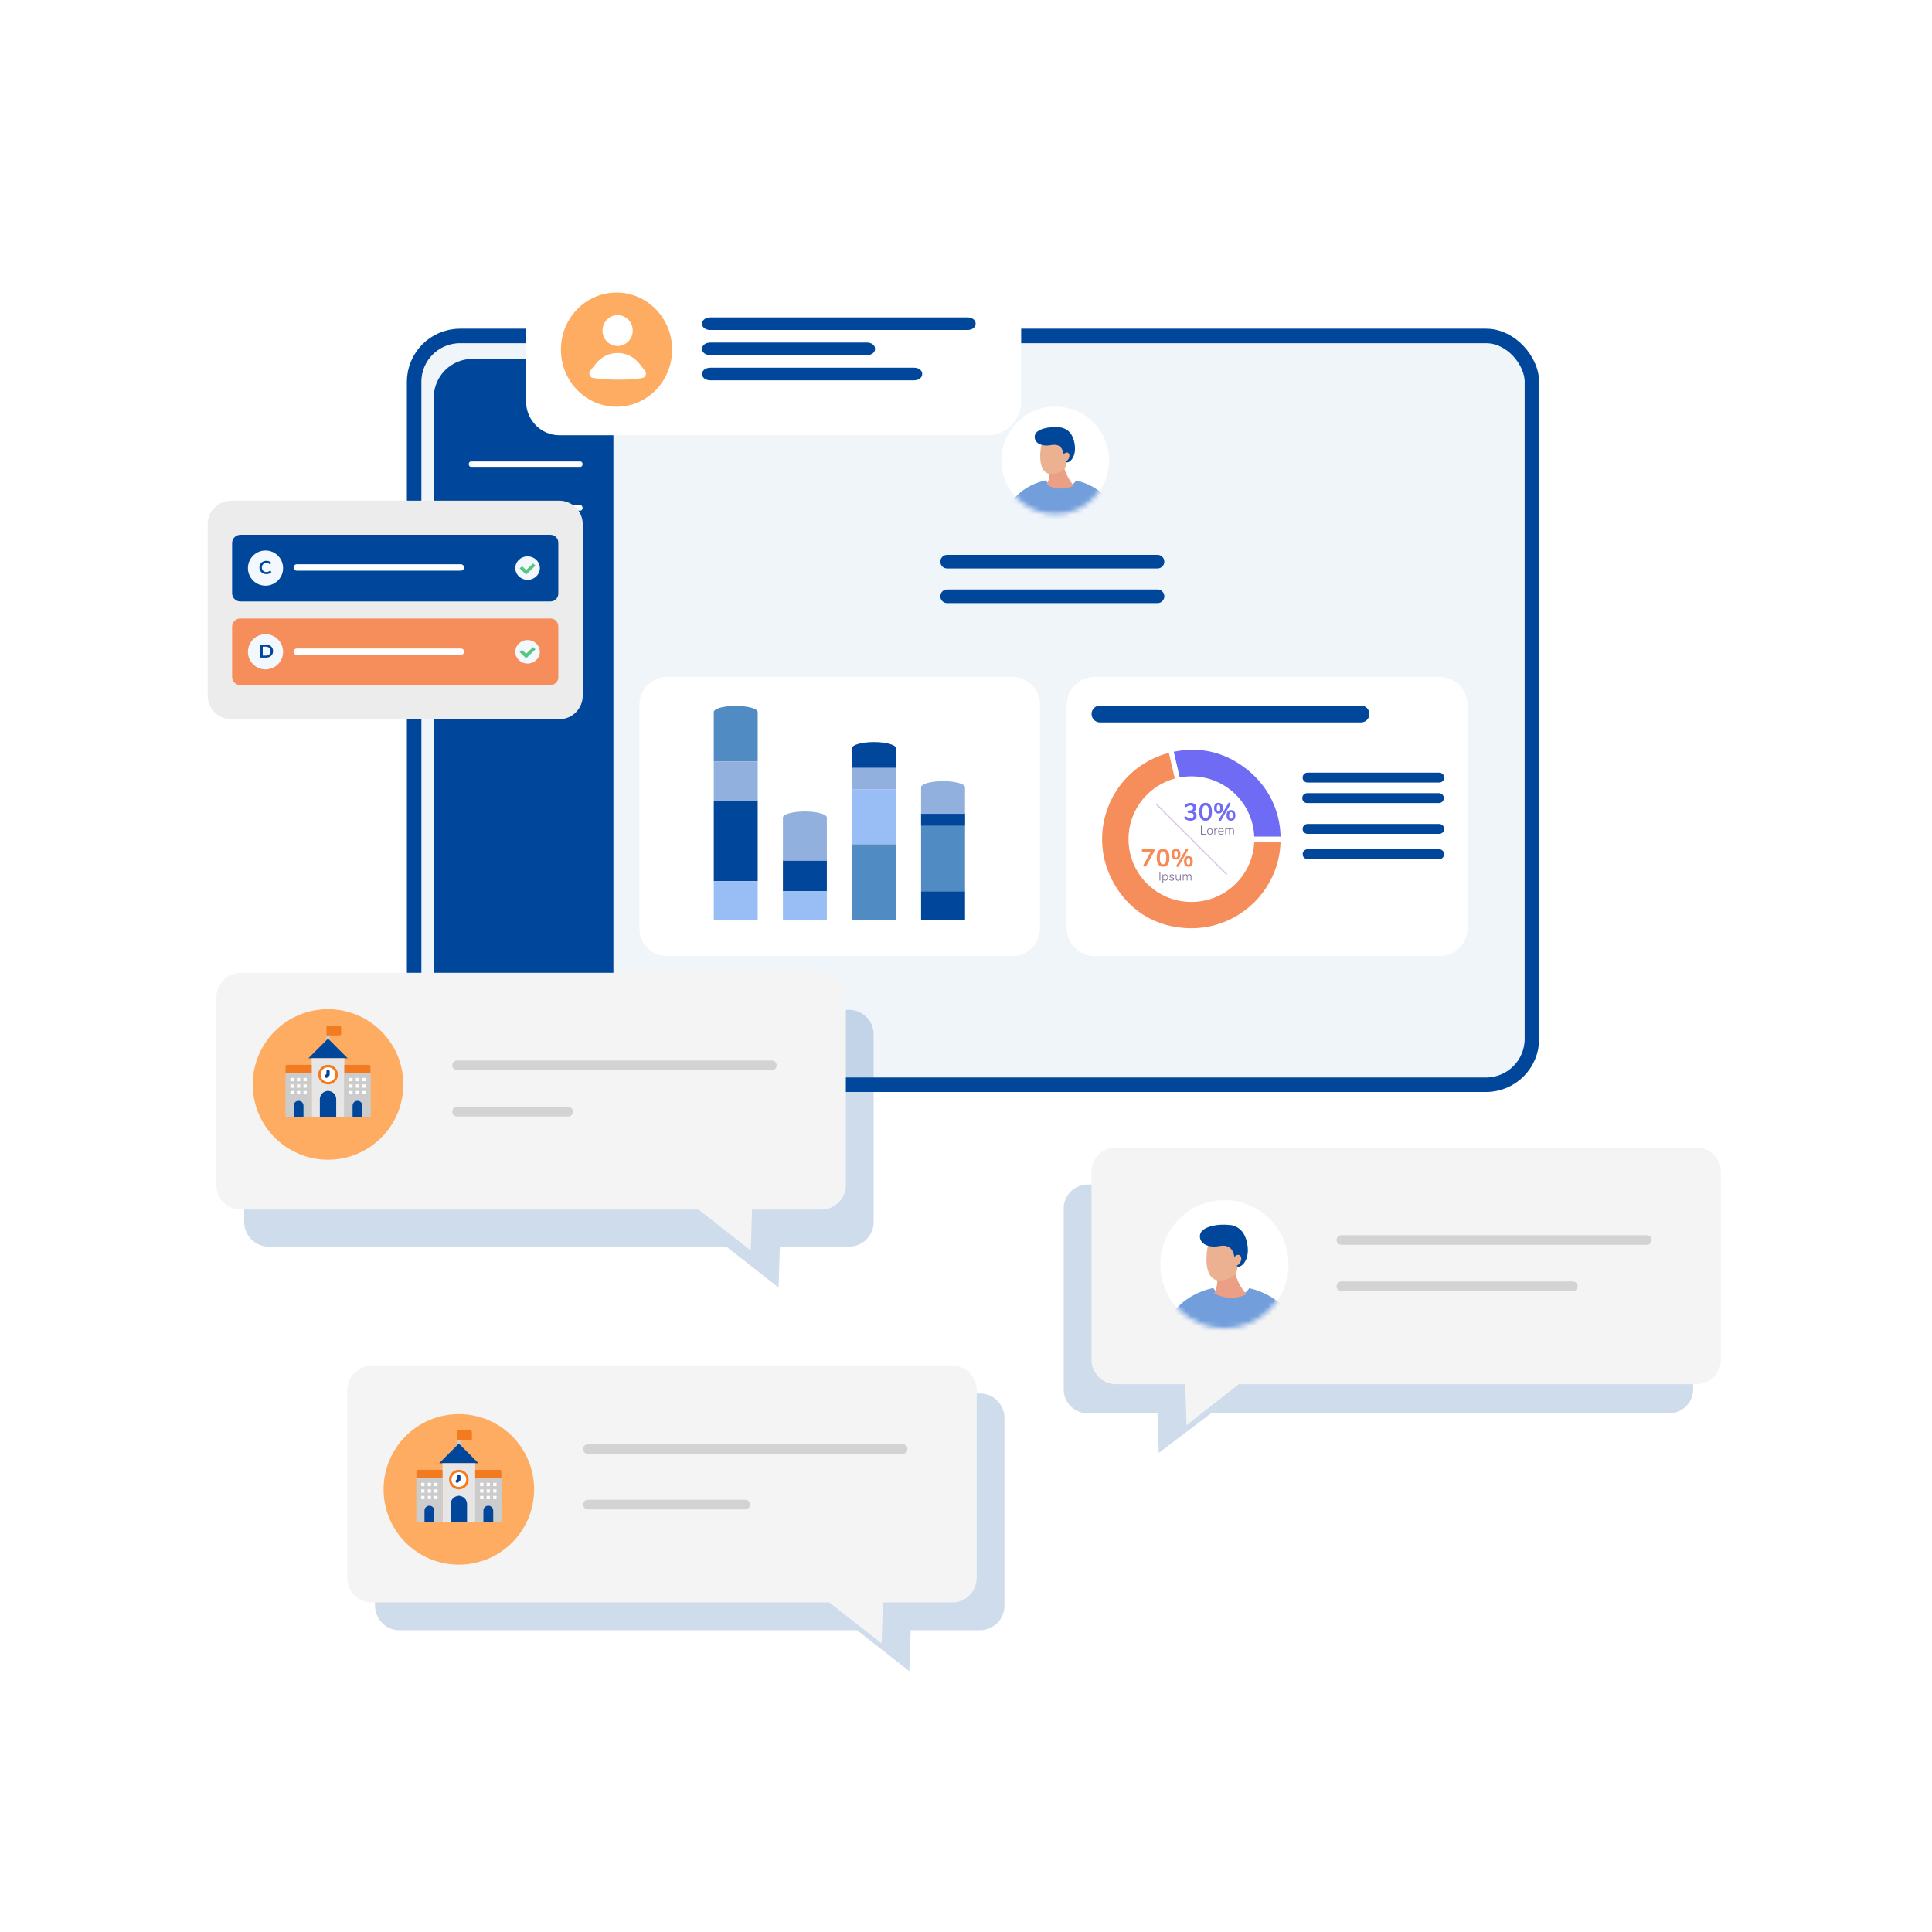 <svg width="400" height="400" viewBox="0 0 400 400" fill="none" xmlns="http://www.w3.org/2000/svg">
<rect width="400" height="400" rx="200" fill="white"/>
<rect x="85.741" y="69.558" width="231.427" height="155.024" rx="9.5" fill="#F0F5FA" stroke="#00479B" stroke-width="3"/>
<path d="M89.806 82.307C89.806 77.888 93.388 74.307 97.806 74.307H127V220.517H97.806C93.388 220.517 89.806 216.935 89.806 212.517V82.307Z" fill="#00479B"/>
<path d="M120.154 95.536H97.51C97.254 95.536 97.047 95.789 97.047 96.101C97.047 96.413 97.254 96.666 97.51 96.666H120.154C120.41 96.666 120.617 96.413 120.617 96.101C120.617 95.789 120.41 95.536 120.154 95.536Z" fill="white"/>
<path d="M120.154 104.59H97.51C97.254 104.59 97.047 104.843 97.047 105.156C97.047 105.468 97.254 105.721 97.51 105.721H120.154C120.41 105.721 120.617 105.468 120.617 105.156C120.617 104.843 120.41 104.59 120.154 104.59Z" fill="white"/>
<path d="M120.154 113.645H97.51C97.254 113.645 97.047 113.898 97.047 114.21C97.047 114.523 97.254 114.776 97.51 114.776H120.154C120.41 114.776 120.617 114.523 120.617 114.21C120.617 113.898 120.41 113.645 120.154 113.645Z" fill="white"/>
<path d="M120.154 122.7H97.51C97.254 122.7 97.047 122.953 97.047 123.266C97.047 123.578 97.254 123.831 97.51 123.831H120.154C120.41 123.831 120.617 123.578 120.617 123.266C120.617 122.953 120.41 122.7 120.154 122.7Z" fill="white"/>
<path d="M120.154 131.755H97.51C97.254 131.755 97.047 132.008 97.047 132.32C97.047 132.633 97.254 132.886 97.51 132.886H120.154C120.41 132.886 120.617 132.633 120.617 132.32C120.617 132.008 120.41 131.755 120.154 131.755Z" fill="white"/>
<ellipse cx="218.48" cy="95.337" rx="11.156" ry="11.158" fill="white"/>
<mask id="mask0_4_4794" style="mask-type:alpha" maskUnits="userSpaceOnUse" x="207" y="84" width="23" height="23">
<ellipse cx="218.48" cy="95.337" rx="11.156" ry="11.158" fill="#D9D9D9"/>
</mask>
<g mask="url(#mask0_4_4794)">
<path d="M227.51 110.329L231.26 108.262C231.125 104.081 227.594 100.582 222.805 99.478C222.309 100.353 221.103 100.975 219.69 100.975C218.278 100.975 217.034 100.339 216.557 99.441C212.026 100.423 208.584 103.543 208.013 107.378L212.606 109.567C212.554 115.788 208.86 126.288 209.678 127.701C210.576 129.249 225.415 129.557 226.687 129.249C227.959 128.94 225.709 114.576 226.537 110.404L227.51 110.334V110.329Z" fill="#729EDB"/>
<path d="M222.323 100.54C221.533 100.933 220.635 101.158 219.681 101.158C218.587 101.158 217.572 100.863 216.702 100.358C217.044 99.769 217.249 99.001 217.249 98.16C217.249 97.014 216.866 95.999 216.281 95.395V93.96H219.807C219.962 96.635 220.916 98.978 222.319 100.54H222.323Z" fill="#EA9F86"/>
<path d="M215.528 92.481C215.851 90.713 217.628 91.036 218.928 91.317C219.761 91.499 220.485 91.789 220.799 92.832C220.986 92.659 221.187 93.122 221.397 93.178C221.837 93.291 222.071 93.52 221.921 94.193C221.776 94.867 221.304 95.728 220.869 95.615C220.846 95.611 220.827 95.597 220.808 95.592C220.654 96.13 220.733 96.602 220.411 96.981C219.77 97.725 218.54 98.136 217.726 98.146C215.061 98.183 215.21 94.254 215.533 92.486L215.528 92.481Z" fill="#EBB190"/>
<path d="M214.242 90.208C214.462 88.772 217.301 88.234 219.424 88.492L219.85 88.543C219.85 88.543 220.878 88.758 221.571 89.624C222.286 90.517 222.66 92.084 222.543 93.337C222.408 94.74 221.613 95.704 220.953 95.737C220.799 95.746 220.691 95.676 220.607 95.559C220.841 95.484 221.075 95.288 221.238 94.993C221.51 94.502 221.463 93.945 221.136 93.749C220.869 93.585 220.5 93.721 220.224 94.039C220.004 92.949 219.546 91.803 217.619 92.149C215.51 92.528 214.027 91.639 214.242 90.208Z" fill="#00479B"/>
</g>
<path d="M239.652 114.877H196.093C195.314 114.877 194.684 115.507 194.684 116.284V116.288C194.684 117.065 195.314 117.695 196.093 117.695H239.652C240.43 117.695 241.061 117.065 241.061 116.288V116.284C241.061 115.507 240.43 114.877 239.652 114.877Z" fill="#00479B"/>
<path d="M239.652 122.047H196.093C195.314 122.047 194.684 122.677 194.684 123.455V123.458C194.684 124.236 195.314 124.866 196.093 124.866H239.652C240.43 124.866 241.061 124.236 241.061 123.458V123.455C241.061 122.677 240.43 122.047 239.652 122.047Z" fill="#00479B"/>
<path d="M298.069 140.158H226.614C223.44 140.158 220.867 142.727 220.867 145.897V192.202C220.867 195.372 223.44 197.942 226.614 197.942H298.069C301.243 197.942 303.816 195.372 303.816 192.202V145.897C303.816 142.727 301.243 140.158 298.069 140.158Z" fill="white"/>
<path d="M246.668 192.447C239.226 192.447 233.09 188.616 229.825 181.936C225.298 172.663 229.168 161.438 238.453 156.911C239.701 156.302 240.868 155.88 242.198 155.559L246.462 173.996H265.407C265.268 184.195 256.914 192.447 246.673 192.447H246.668Z" fill="#F68E5C"/>
<path d="M242.001 155.88L246.154 173.852L246.25 174.255H265.133C264.855 184.19 256.678 192.183 246.663 192.183C239.327 192.183 233.273 188.405 230.056 181.821C227.895 177.391 227.588 172.385 229.192 167.724C230.8 163.063 234.127 159.309 238.564 157.146C239.711 156.585 240.791 156.187 241.996 155.876L242.001 155.88ZM242.39 155.248C240.94 155.583 239.673 156.029 238.333 156.681C228.904 161.275 224.986 172.634 229.585 182.051C232.869 188.779 239.169 192.711 246.663 192.711C257.154 192.711 265.661 184.214 265.661 173.737H246.663L242.39 155.248Z" fill="white"/>
<path d="M246.874 173.473L242.707 155.444C244.143 155.132 245.569 154.974 246.946 154.974C251.003 154.974 254.792 156.326 258.205 158.992C262.781 162.56 265.33 167.7 265.407 173.478H246.879L246.874 173.473Z" fill="#706BF5"/>
<path d="M246.947 155.233C250.941 155.233 254.676 156.566 258.042 159.194C262.483 162.66 264.989 167.618 265.133 173.209H247.081L243.019 155.641C244.349 155.367 245.665 155.228 246.942 155.228L246.947 155.233ZM246.947 154.71C245.463 154.71 243.946 154.888 242.395 155.247L246.668 173.737H265.666C265.666 167.753 263.088 162.469 258.364 158.786C254.897 156.082 251.052 154.715 246.947 154.715V154.71Z" fill="white"/>
<path d="M246.668 186.477C239.635 186.477 233.907 180.761 233.907 173.732C233.907 166.702 239.63 160.987 246.668 160.987C253.707 160.987 259.43 166.702 259.43 173.732C259.43 180.761 253.707 186.477 246.668 186.477Z" fill="white"/>
<path d="M246.668 161.256C253.558 161.256 259.166 166.856 259.166 173.737C259.166 180.618 253.558 186.218 246.668 186.218C239.779 186.218 234.171 180.618 234.171 173.737C234.171 166.856 239.779 161.256 246.668 161.256ZM246.668 160.733C239.476 160.733 233.647 166.554 233.647 173.737C233.647 180.92 239.476 186.741 246.668 186.741C253.86 186.741 259.689 180.92 259.689 173.737C259.689 166.554 253.86 160.733 246.668 160.733Z" fill="white"/>
<path d="M238.967 175.875C239.015 175.923 239.039 175.99 239.039 176.067C239.039 176.144 239.015 176.225 238.967 176.311L237.33 179.275C237.263 179.39 237.167 179.447 237.047 179.447C236.965 179.447 236.893 179.419 236.826 179.361C236.763 179.303 236.73 179.236 236.73 179.155C236.73 179.097 236.749 179.04 236.783 178.982L238.256 176.331H236.706C236.499 176.331 236.398 176.244 236.398 176.072C236.398 175.899 236.499 175.798 236.706 175.798H238.756C238.847 175.798 238.914 175.822 238.962 175.875H238.967Z" fill="#F68B57"/>
<path d="M239.821 178.982C239.596 178.666 239.485 178.206 239.485 177.601C239.485 176.997 239.596 176.542 239.821 176.225C240.047 175.909 240.374 175.75 240.801 175.75C241.228 175.75 241.555 175.909 241.78 176.225C242.006 176.542 242.121 177.002 242.121 177.601C242.121 178.201 242.011 178.661 241.78 178.977C241.555 179.294 241.228 179.452 240.801 179.452C240.374 179.452 240.047 179.294 239.821 178.977V178.982ZM241.31 178.618C241.415 178.402 241.468 178.066 241.468 177.601C241.468 177.136 241.415 176.796 241.31 176.585C241.204 176.374 241.036 176.268 240.801 176.268C240.566 176.268 240.398 176.374 240.292 176.585C240.186 176.796 240.134 177.136 240.134 177.597C240.134 178.057 240.186 178.402 240.292 178.613C240.398 178.824 240.566 178.934 240.801 178.934C241.036 178.934 241.204 178.829 241.31 178.613V178.618Z" fill="#F68B57"/>
<path d="M242.798 177.678C242.635 177.491 242.558 177.218 242.558 176.854C242.558 176.489 242.64 176.221 242.798 176.034C242.957 175.847 243.182 175.751 243.47 175.751C243.758 175.751 243.984 175.847 244.147 176.034C244.311 176.221 244.392 176.494 244.392 176.854C244.392 177.213 244.311 177.491 244.147 177.678C243.984 177.865 243.758 177.961 243.47 177.961C243.182 177.961 242.961 177.865 242.798 177.678ZM243.754 177.386C243.811 177.28 243.845 177.103 243.845 176.854C243.845 176.604 243.816 176.441 243.754 176.331C243.691 176.221 243.595 176.168 243.47 176.168C243.345 176.168 243.249 176.221 243.192 176.331C243.134 176.436 243.101 176.614 243.101 176.858C243.101 177.103 243.129 177.28 243.192 177.391C243.249 177.496 243.345 177.554 243.47 177.554C243.595 177.554 243.696 177.501 243.754 177.391V177.386ZM243.926 179.467C243.883 179.496 243.835 179.51 243.792 179.51C243.73 179.51 243.677 179.486 243.629 179.443C243.586 179.4 243.562 179.342 243.562 179.275C243.562 179.218 243.581 179.16 243.614 179.102L245.482 175.88C245.511 175.827 245.549 175.784 245.597 175.756C245.64 175.727 245.684 175.712 245.732 175.712C245.794 175.712 245.847 175.736 245.895 175.78C245.943 175.823 245.962 175.88 245.962 175.947C245.962 176.005 245.943 176.062 245.909 176.12L244.042 179.342C244.013 179.395 243.974 179.438 243.926 179.467ZM245.376 179.17C245.218 178.983 245.136 178.704 245.136 178.34C245.136 177.976 245.218 177.707 245.381 177.525C245.544 177.338 245.765 177.247 246.049 177.247C246.332 177.247 246.557 177.343 246.721 177.53C246.879 177.717 246.961 177.99 246.961 178.35C246.961 178.709 246.879 178.987 246.721 179.174C246.562 179.361 246.337 179.457 246.049 179.457C245.76 179.457 245.54 179.361 245.376 179.174V179.17ZM246.332 178.872C246.394 178.767 246.423 178.589 246.423 178.345C246.423 178.1 246.394 177.932 246.332 177.822C246.269 177.712 246.178 177.659 246.049 177.659C245.919 177.659 245.828 177.712 245.765 177.822C245.703 177.932 245.674 178.105 245.674 178.345C245.674 178.585 245.703 178.767 245.765 178.872C245.828 178.978 245.919 179.035 246.049 179.035C246.178 179.035 246.269 178.983 246.332 178.872Z" fill="#F68B57"/>
<path d="M247.575 168.333C247.69 168.486 247.748 168.673 247.748 168.899C247.748 169.21 247.633 169.455 247.402 169.642C247.172 169.824 246.865 169.92 246.476 169.92C246.255 169.92 246.039 169.887 245.837 169.819C245.631 169.752 245.458 169.656 245.314 169.532C245.237 169.465 245.194 169.383 245.194 169.292C245.194 169.215 245.218 169.153 245.256 169.1C245.299 169.047 245.347 169.019 245.41 169.019C245.444 169.019 245.472 169.023 245.501 169.038C245.53 169.052 245.564 169.071 245.616 169.095C245.76 169.191 245.895 169.263 246.024 169.316C246.154 169.369 246.298 169.393 246.452 169.393C246.677 169.393 246.845 169.35 246.956 169.258C247.066 169.167 247.119 169.033 247.119 168.846C247.119 168.659 247.062 168.53 246.946 168.443C246.831 168.357 246.653 168.314 246.413 168.314H246.12C246.044 168.314 245.981 168.285 245.938 168.232C245.895 168.18 245.876 168.117 245.876 168.05C245.876 167.983 245.895 167.916 245.938 167.868C245.981 167.815 246.039 167.791 246.12 167.791H246.327C246.793 167.791 247.028 167.614 247.028 167.264C247.028 167.101 246.98 166.971 246.879 166.885C246.778 166.794 246.644 166.751 246.471 166.751C246.221 166.751 245.952 166.851 245.669 167.048C245.621 167.077 245.583 167.096 245.554 167.105C245.525 167.12 245.496 167.125 245.463 167.125C245.405 167.125 245.352 167.101 245.314 167.048C245.271 166.995 245.251 166.933 245.251 166.856C245.251 166.803 245.261 166.76 245.28 166.727C245.299 166.693 245.328 166.655 245.371 166.616C245.516 166.497 245.688 166.401 245.885 166.334C246.087 166.262 246.289 166.228 246.5 166.228C246.855 166.228 247.138 166.314 247.35 166.487C247.561 166.66 247.666 166.895 247.666 167.182C247.666 167.379 247.609 167.551 247.508 167.7C247.407 167.849 247.268 167.959 247.086 168.026C247.302 168.079 247.465 168.184 247.58 168.338L247.575 168.333Z" fill="#706BF5"/>
<path d="M248.622 169.45C248.397 169.134 248.286 168.673 248.286 168.069C248.286 167.465 248.401 167.009 248.622 166.693C248.848 166.377 249.174 166.218 249.602 166.218C250.029 166.218 250.355 166.377 250.581 166.693C250.807 167.009 250.922 167.47 250.922 168.069C250.922 168.668 250.807 169.129 250.581 169.45C250.355 169.767 250.029 169.925 249.602 169.925C249.174 169.925 248.848 169.767 248.622 169.45ZM250.111 169.086C250.216 168.87 250.269 168.534 250.269 168.069C250.269 167.604 250.216 167.264 250.111 167.053C250.005 166.842 249.837 166.736 249.602 166.736C249.366 166.736 249.198 166.842 249.093 167.053C248.987 167.264 248.934 167.604 248.934 168.064C248.934 168.525 248.987 168.87 249.093 169.081C249.198 169.292 249.366 169.402 249.602 169.402C249.837 169.402 250.005 169.297 250.111 169.081V169.086Z" fill="#706BF5"/>
<path d="M251.604 168.141C251.441 167.954 251.364 167.681 251.364 167.316C251.364 166.952 251.445 166.683 251.604 166.496C251.762 166.309 251.988 166.214 252.276 166.214C252.564 166.214 252.79 166.309 252.953 166.496C253.116 166.683 253.198 166.957 253.198 167.316C253.198 167.676 253.116 167.954 252.953 168.141C252.79 168.328 252.564 168.424 252.276 168.424C251.988 168.424 251.767 168.328 251.604 168.141ZM252.559 167.849C252.617 167.743 252.65 167.566 252.65 167.316C252.65 167.067 252.622 166.904 252.559 166.794C252.497 166.683 252.406 166.631 252.276 166.631C252.146 166.631 252.055 166.683 251.998 166.794C251.94 166.899 251.906 167.077 251.906 167.321C251.906 167.566 251.935 167.743 251.998 167.853C252.06 167.964 252.151 168.016 252.276 168.016C252.401 168.016 252.502 167.964 252.559 167.853V167.849ZM252.732 169.93C252.689 169.958 252.646 169.968 252.598 169.968C252.535 169.968 252.482 169.944 252.434 169.901C252.386 169.858 252.367 169.8 252.367 169.733C252.367 169.676 252.386 169.618 252.42 169.56L254.288 166.338C254.316 166.285 254.355 166.242 254.403 166.214C254.446 166.185 254.489 166.17 254.537 166.17C254.6 166.17 254.653 166.194 254.701 166.238C254.749 166.281 254.768 166.338 254.768 166.405C254.768 166.463 254.749 166.52 254.715 166.578L252.847 169.8C252.819 169.853 252.78 169.896 252.732 169.925V169.93ZM254.182 169.632C254.024 169.445 253.942 169.167 253.942 168.803C253.942 168.438 254.024 168.17 254.187 167.988C254.35 167.801 254.571 167.71 254.854 167.71C255.137 167.71 255.363 167.805 255.526 167.993C255.685 168.18 255.766 168.453 255.766 168.812C255.766 169.172 255.685 169.45 255.526 169.637C255.368 169.824 255.142 169.92 254.854 169.92C254.566 169.92 254.345 169.824 254.182 169.637V169.632ZM255.137 169.34C255.2 169.234 255.229 169.057 255.229 168.808C255.229 168.558 255.2 168.395 255.137 168.285C255.075 168.175 254.984 168.122 254.854 168.122C254.725 168.122 254.633 168.175 254.571 168.285C254.509 168.395 254.48 168.568 254.48 168.808C254.48 169.047 254.509 169.23 254.571 169.34C254.633 169.445 254.725 169.503 254.854 169.503C254.984 169.503 255.075 169.45 255.137 169.34Z" fill="#706BF5"/>
<path d="M239.429 166.325L239.242 166.512L253.898 181.149L254.085 180.962L239.429 166.325Z" fill="#D7C6E6"/>
<path d="M248.666 172.758C248.666 172.758 248.642 172.725 248.642 172.706V171.008C248.642 170.984 248.646 170.965 248.666 170.951C248.68 170.936 248.699 170.927 248.723 170.927C248.747 170.927 248.771 170.932 248.781 170.951C248.795 170.965 248.8 170.984 248.8 171.013V172.643H249.693C249.693 172.643 249.731 172.648 249.746 172.663C249.76 172.677 249.765 172.691 249.765 172.715C249.765 172.739 249.76 172.754 249.746 172.768C249.731 172.782 249.717 172.787 249.693 172.787H248.718C248.718 172.787 248.675 172.782 248.661 172.768L248.666 172.758Z" fill="#7A6D94"/>
<path d="M250.202 172.715C250.115 172.662 250.043 172.586 249.995 172.485C249.947 172.384 249.923 172.269 249.923 172.14C249.923 172.01 249.947 171.89 249.995 171.795C250.043 171.694 250.115 171.617 250.202 171.564C250.288 171.512 250.394 171.483 250.509 171.483C250.624 171.483 250.725 171.512 250.816 171.564C250.903 171.617 250.975 171.694 251.023 171.795C251.071 171.895 251.095 172.01 251.095 172.14C251.095 172.269 251.071 172.389 251.023 172.485C250.975 172.586 250.908 172.662 250.816 172.715C250.725 172.768 250.624 172.797 250.509 172.797C250.394 172.797 250.288 172.768 250.202 172.715ZM250.816 172.523C250.888 172.437 250.927 172.308 250.927 172.14C250.927 171.972 250.888 171.847 250.816 171.756C250.744 171.665 250.639 171.617 250.509 171.617C250.379 171.617 250.274 171.66 250.202 171.756C250.13 171.847 250.091 171.977 250.091 172.14C250.091 172.303 250.125 172.437 250.197 172.523C250.269 172.615 250.37 172.658 250.504 172.658C250.639 172.658 250.744 172.615 250.816 172.523Z" fill="#7A6D94"/>
<path d="M252.093 171.497C252.093 171.497 252.112 171.526 252.112 171.55C252.112 171.593 252.088 171.617 252.036 171.622L251.959 171.632C251.834 171.646 251.743 171.689 251.68 171.766C251.618 171.843 251.589 171.934 251.589 172.034V172.71C251.589 172.734 251.584 172.758 251.57 172.768C251.555 172.778 251.536 172.787 251.512 172.787C251.488 172.787 251.469 172.782 251.455 172.768C251.44 172.754 251.431 172.734 251.431 172.71V171.564C251.431 171.54 251.44 171.516 251.455 171.502C251.469 171.488 251.488 171.483 251.512 171.483C251.536 171.483 251.551 171.488 251.565 171.502C251.579 171.516 251.584 171.536 251.584 171.56V171.727C251.656 171.579 251.786 171.497 251.983 171.483H252.021C252.055 171.483 252.079 171.483 252.093 171.492V171.497Z" fill="#7A6D94"/>
<path d="M253.308 172.528C253.308 172.528 253.327 172.557 253.327 172.576C253.327 172.615 253.299 172.653 253.241 172.686C253.116 172.763 252.982 172.797 252.842 172.797C252.65 172.797 252.497 172.739 252.386 172.619C252.276 172.504 252.218 172.341 252.218 172.14C252.218 172.01 252.242 171.895 252.295 171.795C252.343 171.694 252.415 171.617 252.506 171.564C252.598 171.512 252.698 171.483 252.818 171.483C252.982 171.483 253.111 171.536 253.207 171.641C253.303 171.747 253.351 171.89 253.351 172.077C253.351 172.111 253.347 172.13 253.332 172.145C253.318 172.159 253.294 172.169 253.265 172.169H252.396C252.401 172.327 252.444 172.451 252.521 172.533C252.598 172.615 252.708 172.658 252.852 172.658C252.929 172.658 252.991 172.648 253.039 172.629C253.087 172.61 253.145 172.581 253.203 172.547C253.241 172.519 253.27 172.509 253.284 172.509C253.299 172.509 253.313 172.514 253.323 172.528H253.308ZM252.516 171.727C252.444 171.804 252.401 171.91 252.386 172.049H253.193C253.193 171.91 253.154 171.804 253.087 171.727C253.02 171.651 252.929 171.612 252.809 171.612C252.689 171.612 252.588 171.651 252.516 171.727Z" fill="#7A6D94"/>
<path d="M255.459 171.972V172.711C255.459 172.735 255.454 172.754 255.44 172.768C255.425 172.783 255.406 172.792 255.382 172.792C255.358 172.792 255.339 172.783 255.325 172.768C255.31 172.754 255.301 172.735 255.301 172.711V171.982C255.301 171.852 255.277 171.761 255.233 171.704C255.19 171.646 255.113 171.617 255.017 171.617C254.902 171.617 254.816 171.656 254.748 171.732C254.681 171.809 254.648 171.91 254.648 172.039V172.706C254.648 172.73 254.643 172.749 254.628 172.763C254.614 172.778 254.595 172.787 254.571 172.787C254.547 172.787 254.528 172.778 254.513 172.763C254.499 172.749 254.489 172.73 254.489 172.706V171.977C254.489 171.848 254.465 171.756 254.422 171.699C254.379 171.641 254.307 171.613 254.206 171.613C254.091 171.613 254.004 171.651 253.937 171.728C253.87 171.804 253.836 171.905 253.836 172.035V172.701C253.836 172.725 253.831 172.744 253.817 172.759C253.803 172.773 253.783 172.783 253.759 172.783C253.735 172.783 253.716 172.773 253.702 172.759C253.687 172.744 253.678 172.725 253.678 172.701V171.555C253.678 171.531 253.687 171.507 253.702 171.493C253.716 171.478 253.735 171.474 253.759 171.474C253.783 171.474 253.803 171.478 253.817 171.493C253.831 171.507 253.836 171.526 253.836 171.55V171.708C253.875 171.632 253.927 171.569 253.995 171.531C254.062 171.488 254.143 171.469 254.235 171.469C254.436 171.469 254.566 171.55 254.624 171.718C254.662 171.641 254.715 171.579 254.792 171.536C254.868 171.493 254.955 171.469 255.051 171.469C255.329 171.469 255.473 171.632 255.473 171.958L255.459 171.972Z" fill="#7A6D94"/>
<path d="M240.09 182.305C240.09 182.305 240.066 182.272 240.066 182.248V180.545C240.066 180.521 240.071 180.502 240.09 180.488C240.105 180.473 240.124 180.464 240.148 180.464C240.172 180.464 240.191 180.473 240.206 180.488C240.22 180.502 240.23 180.521 240.23 180.545V182.248C240.23 182.272 240.22 182.291 240.206 182.305C240.191 182.32 240.172 182.329 240.148 182.329C240.124 182.329 240.105 182.32 240.09 182.305Z" fill="#7A6D94"/>
<path d="M241.569 181.097C241.656 181.15 241.723 181.231 241.766 181.327C241.814 181.428 241.838 181.543 241.838 181.677C241.838 181.812 241.814 181.922 241.766 182.022C241.718 182.123 241.651 182.195 241.569 182.253C241.483 182.305 241.387 182.334 241.272 182.334C241.171 182.334 241.08 182.31 241.003 182.267C240.926 182.224 240.873 182.157 240.835 182.07V182.718C240.835 182.718 240.83 182.761 240.815 182.775C240.801 182.79 240.782 182.799 240.758 182.799C240.734 182.799 240.715 182.79 240.7 182.775C240.686 182.761 240.676 182.742 240.676 182.718V181.102C240.676 181.078 240.686 181.059 240.7 181.044C240.715 181.03 240.734 181.02 240.758 181.02C240.782 181.02 240.801 181.03 240.815 181.044C240.83 181.059 240.835 181.078 240.835 181.102V181.274C240.873 181.188 240.931 181.126 241.003 181.078C241.08 181.035 241.166 181.011 241.272 181.011C241.382 181.011 241.483 181.04 241.569 181.092V181.097ZM241.564 182.056C241.636 181.965 241.675 181.84 241.675 181.677C241.675 181.514 241.636 181.385 241.564 181.289C241.492 181.198 241.387 181.15 241.252 181.15C241.118 181.15 241.017 181.193 240.945 181.284C240.873 181.375 240.835 181.505 240.835 181.668C240.835 181.831 240.868 181.96 240.94 182.051C241.012 182.142 241.113 182.186 241.248 182.186C241.382 182.186 241.488 182.142 241.56 182.051L241.564 182.056Z" fill="#7A6D94"/>
<path d="M242.371 182.305C242.299 182.286 242.236 182.257 242.184 182.224C242.15 182.2 242.126 182.18 242.116 182.166C242.102 182.152 242.097 182.133 242.097 182.109C242.097 182.089 242.102 182.075 242.116 182.065C242.126 182.051 242.14 182.046 242.155 182.046C242.169 182.046 242.198 182.061 242.236 182.085C242.284 182.118 242.337 182.147 242.39 182.166C242.443 182.185 242.51 182.2 242.592 182.2C242.693 182.2 242.774 182.18 242.832 182.142C242.889 182.104 242.918 182.051 242.918 181.984C242.918 181.941 242.909 181.907 242.889 181.878C242.87 181.85 242.832 181.83 242.784 181.806C242.736 181.787 242.664 181.768 242.572 181.749C242.419 181.715 242.308 181.667 242.241 181.615C242.174 181.562 242.145 181.485 242.145 181.394C242.145 181.284 242.188 181.193 242.275 181.126C242.361 181.058 242.476 181.025 242.616 181.025C242.683 181.025 242.75 181.034 242.813 181.049C242.875 181.068 242.928 181.092 242.976 181.126C243.038 181.169 243.067 181.207 243.067 181.25C243.067 181.269 243.062 181.284 243.048 181.298C243.038 181.313 243.024 181.317 243.009 181.317C242.99 181.317 242.966 181.303 242.928 181.274C242.88 181.241 242.832 181.217 242.789 181.193C242.741 181.174 242.683 181.164 242.611 181.164C242.52 181.164 242.448 181.183 242.395 181.226C242.342 181.265 242.313 181.322 242.313 181.394C242.313 181.432 242.323 181.466 242.342 181.495C242.361 181.519 242.39 181.543 242.438 181.562C242.481 181.581 242.548 181.6 242.63 181.619C242.75 181.648 242.841 181.677 242.909 181.711C242.971 181.739 243.019 181.778 243.048 181.821C243.077 181.864 243.091 181.922 243.091 181.989C243.091 182.094 243.048 182.18 242.957 182.248C242.865 182.315 242.745 182.344 242.601 182.344C242.529 182.344 242.457 182.334 242.385 182.315L242.371 182.305Z" fill="#7A6D94"/>
<path d="M244.435 181.044C244.435 181.044 244.459 181.078 244.459 181.102V182.248C244.459 182.272 244.45 182.291 244.435 182.306C244.421 182.32 244.402 182.33 244.378 182.33C244.354 182.33 244.335 182.325 244.325 182.306C244.311 182.291 244.306 182.272 244.306 182.248V182.09C244.267 182.171 244.21 182.229 244.133 182.272C244.061 182.315 243.974 182.334 243.878 182.334C243.73 182.334 243.614 182.291 243.538 182.21C243.461 182.128 243.422 182.003 243.422 181.84V181.102C243.422 181.078 243.427 181.059 243.446 181.044C243.461 181.03 243.48 181.021 243.504 181.021C243.528 181.021 243.547 181.03 243.562 181.044C243.576 181.059 243.581 181.078 243.581 181.102V181.831C243.581 181.956 243.605 182.047 243.658 182.104C243.706 182.162 243.787 182.19 243.893 182.19C244.013 182.19 244.114 182.152 244.186 182.075C244.258 181.999 244.296 181.893 244.296 181.764V181.102C244.296 181.078 244.301 181.059 244.315 181.044C244.33 181.03 244.349 181.021 244.373 181.021C244.397 181.021 244.416 181.03 244.431 181.044H244.435Z" fill="#7A6D94"/>
<path d="M246.668 181.509V182.248C246.668 182.272 246.663 182.291 246.649 182.305C246.634 182.32 246.615 182.329 246.591 182.329C246.567 182.329 246.548 182.324 246.534 182.305C246.519 182.291 246.51 182.272 246.51 182.248V181.519C246.51 181.389 246.486 181.298 246.442 181.241C246.399 181.183 246.327 181.155 246.226 181.155C246.111 181.155 246.025 181.193 245.957 181.27C245.89 181.346 245.857 181.447 245.857 181.576V182.243C245.857 182.267 245.852 182.286 245.837 182.301C245.823 182.315 245.804 182.324 245.78 182.324C245.756 182.324 245.737 182.32 245.722 182.301C245.708 182.286 245.698 182.267 245.698 182.243V181.514C245.698 181.385 245.674 181.294 245.631 181.236C245.588 181.178 245.511 181.15 245.415 181.15C245.3 181.15 245.213 181.188 245.146 181.265C245.079 181.342 245.045 181.442 245.045 181.572V182.238C245.045 182.262 245.04 182.281 245.026 182.296C245.012 182.31 244.992 182.32 244.968 182.32C244.944 182.32 244.925 182.315 244.911 182.296C244.896 182.281 244.887 182.262 244.887 182.238V181.092C244.887 181.068 244.892 181.044 244.911 181.03C244.925 181.015 244.944 181.011 244.968 181.011C244.992 181.011 245.012 181.015 245.026 181.03C245.04 181.044 245.045 181.063 245.045 181.087V181.246C245.084 181.169 245.136 181.107 245.204 181.068C245.271 181.025 245.352 181.006 245.444 181.006C245.645 181.006 245.775 181.087 245.833 181.255C245.871 181.178 245.924 181.116 246.001 181.073C246.077 181.03 246.164 181.006 246.26 181.006C246.538 181.006 246.682 181.169 246.682 181.495L246.668 181.509Z" fill="#7A6D94"/>
<path d="M281.772 146.075H227.745C226.78 146.075 225.997 146.856 225.997 147.82V147.825C225.997 148.789 226.78 149.57 227.745 149.57H281.772C282.737 149.57 283.52 148.789 283.52 147.825V147.82C283.52 146.856 282.737 146.075 281.772 146.075Z" fill="#00479B"/>
<path d="M298.002 159.971H270.698C270.146 159.971 269.699 160.417 269.699 160.968V161.016C269.699 161.567 270.146 162.013 270.698 162.013H298.002C298.554 162.013 299.001 161.567 299.001 161.016V160.968C299.001 160.417 298.554 159.971 298.002 159.971Z" fill="#00479B"/>
<path d="M297.931 164.217H270.617C270.068 164.217 269.624 164.661 269.624 165.209V165.267C269.624 165.815 270.068 166.259 270.617 166.259H297.931C298.48 166.259 298.925 165.815 298.925 165.267V165.209C298.925 164.661 298.48 164.217 297.931 164.217Z" fill="#00479B"/>
<path d="M297.988 170.596H270.712C270.153 170.596 269.699 171.049 269.699 171.608V171.627C269.699 172.186 270.153 172.639 270.712 172.639H297.988C298.547 172.639 299.001 172.186 299.001 171.627V171.608C299.001 171.049 298.547 170.596 297.988 170.596Z" fill="#00479B"/>
<path d="M297.978 175.832H270.722C270.157 175.832 269.699 176.289 269.699 176.853C269.699 177.417 270.157 177.875 270.722 177.875H297.978C298.543 177.875 299.001 177.417 299.001 176.853C299.001 176.289 298.543 175.832 297.978 175.832Z" fill="#00479B"/>
<path d="M209.587 140.157H138.132C134.958 140.157 132.385 142.727 132.385 145.897V192.202C132.385 195.372 134.958 197.941 138.132 197.941H209.587C212.761 197.941 215.334 195.372 215.334 192.202V145.897C215.334 142.727 212.761 140.157 209.587 140.157Z" fill="white"/>
<path d="M147.778 157.667L147.778 147.419C147.778 146.717 149.813 146.148 152.327 146.148C154.841 146.148 156.876 146.717 156.876 147.419L156.876 157.667L147.778 157.667Z" fill="#508CC3"/>
<path d="M147.778 165.86L147.778 182.439L156.876 182.439L156.876 165.86L147.778 165.86Z" fill="#00479B"/>
<path d="M147.778 157.666L147.778 165.86L156.876 165.86L156.876 157.666L147.778 157.666Z" fill="#91B0DD"/>
<path d="M176.399 163.399L176.399 174.794L185.496 174.794L185.496 163.399L176.399 163.399Z" fill="#99BEF6"/>
<path d="M147.778 182.436L147.778 190.473L156.876 190.473L156.876 182.436L147.778 182.436Z" fill="#99BEF6"/>
<path d="M162.095 178.199L162.095 169.275C162.095 168.573 164.13 168.005 166.643 168.005C169.157 168.005 171.192 168.573 171.192 169.275L171.192 178.199L162.095 178.199Z" fill="#91B0DD"/>
<path d="M162.095 178.199L162.095 184.533L171.192 184.533L171.192 178.199L162.095 178.199Z" fill="#00479B"/>
<path d="M162.095 184.53L162.095 190.473L171.192 190.473L171.192 184.53L162.095 184.53Z" fill="#99BEF6"/>
<path d="M190.704 170.981L190.704 162.997C190.704 162.295 192.739 161.727 195.252 161.727C197.766 161.727 199.801 162.295 199.801 162.997L199.801 170.981L190.704 170.981Z" fill="#91B0DD"/>
<path d="M190.704 170.981L190.704 184.533L199.801 184.533L199.801 170.981L190.704 170.981Z" fill="#508CC3"/>
<path d="M190.704 168.499L190.704 170.981L199.801 170.981L199.801 168.499L190.704 168.499Z" fill="#00479B"/>
<path d="M190.704 184.53L190.704 190.473L199.801 190.473L199.801 184.53L190.704 184.53Z" fill="#00479B"/>
<path d="M176.399 159L176.399 154.903C176.399 154.201 178.434 153.632 180.948 153.632C183.461 153.632 185.496 154.201 185.496 154.903L185.496 159L176.399 159Z" fill="#00479B"/>
<path d="M176.399 159L176.399 163.398L185.496 163.398L185.496 159L176.399 159Z" fill="#91B0DD"/>
<path d="M176.399 174.794L176.399 190.473L185.496 190.473L185.496 174.794L176.399 174.794Z" fill="#508CC3"/>
<path d="M143.589 190.433L143.589 190.514L203.99 190.514L203.99 190.433L143.589 190.433Z" fill="#91B0DD"/>
<g filter="url(#filter0_d_4_4794)">
<path d="M115.788 102.658L47.859 102.658C45.175 102.658 43 104.835 43 107.521L43 143.046C43 145.732 45.175 147.909 47.859 147.909L115.788 147.909C118.472 147.909 120.647 145.732 120.647 143.046L120.647 107.521C120.647 104.835 118.472 102.658 115.788 102.658Z" fill="#ECECEC"/>
<path d="M49.758 109.725L113.968 109.725C114.863 109.725 115.592 110.454 115.592 111.35L115.592 121.896C115.592 122.792 114.863 123.521 113.968 123.521L49.758 123.521C48.817 123.521 48.055 122.759 48.055 121.817L48.055 111.433C48.055 110.492 48.817 109.729 49.758 109.729L49.758 109.725Z" fill="#00479B"/>
<path d="M54.971 120.262C56.981 120.262 58.61 118.632 58.61 116.621C58.61 114.609 56.981 112.979 54.971 112.979C52.961 112.979 51.332 114.609 51.332 116.621C51.332 118.632 52.961 120.262 54.971 120.262Z" fill="#F3F8FE"/>
<path d="M55.138 117.862C54.934 117.862 54.743 117.829 54.572 117.762C54.397 117.696 54.247 117.6 54.118 117.475C53.989 117.35 53.889 117.204 53.818 117.037C53.747 116.871 53.71 116.683 53.71 116.487C53.71 116.291 53.747 116.104 53.818 115.937C53.889 115.771 53.989 115.625 54.122 115.5C54.251 115.375 54.405 115.279 54.576 115.212C54.751 115.146 54.938 115.112 55.147 115.112C55.367 115.112 55.567 115.15 55.746 115.225C55.925 115.3 56.079 115.412 56.204 115.558L55.883 115.862C55.788 115.758 55.679 115.679 55.559 115.625C55.438 115.571 55.309 115.546 55.167 115.546C55.026 115.546 54.897 115.571 54.784 115.616C54.668 115.662 54.568 115.729 54.48 115.812C54.397 115.896 54.33 115.996 54.28 116.112C54.235 116.229 54.21 116.354 54.21 116.491C54.21 116.629 54.235 116.754 54.28 116.871C54.326 116.987 54.393 117.083 54.48 117.171C54.568 117.254 54.668 117.321 54.784 117.366C54.901 117.412 55.03 117.437 55.167 117.437C55.305 117.437 55.438 117.412 55.559 117.358C55.679 117.304 55.788 117.225 55.883 117.121L56.204 117.425C56.079 117.571 55.925 117.683 55.746 117.758C55.563 117.833 55.363 117.875 55.142 117.875L55.138 117.862Z" fill="#00479B"/>
<path d="M95.414 115.821L61.45 115.821C61.082 115.821 60.784 116.118 60.784 116.485C60.784 116.852 61.082 117.15 61.45 117.15L95.414 117.15C95.782 117.15 96.081 116.852 96.081 116.485C96.081 116.118 95.782 115.821 95.414 115.821Z" fill="white"/>
<path d="M49.758 127.05L113.968 127.05C114.863 127.05 115.592 127.779 115.592 128.675L115.592 139.221C115.592 140.117 114.863 140.846 113.968 140.846L49.758 140.846C48.817 140.846 48.055 140.084 48.055 139.142L48.055 128.759C48.055 127.817 48.817 127.054 49.758 127.054L49.758 127.05Z" fill="#F68E5C"/>
<path d="M54.971 137.588C56.981 137.588 58.61 135.958 58.61 133.946C58.61 131.935 56.981 130.305 54.971 130.305C52.961 130.305 51.332 131.935 51.332 133.946C51.332 135.958 52.961 137.588 54.971 137.588Z" fill="#F3F8FE"/>
<path d="M53.9 135.15L53.9 132.471L55.07 132.471C55.362 132.471 55.616 132.525 55.837 132.638C56.057 132.75 56.228 132.905 56.349 133.105C56.469 133.305 56.532 133.538 56.532 133.809C56.532 134.08 56.469 134.313 56.349 134.513C56.228 134.713 56.057 134.871 55.837 134.984C55.616 135.096 55.362 135.15 55.07 135.15L53.9 135.15ZM54.396 134.73L55.045 134.73C55.245 134.73 55.42 134.692 55.566 134.613C55.712 134.538 55.824 134.43 55.907 134.292C55.986 134.155 56.028 133.992 56.028 133.809C56.028 133.625 55.986 133.463 55.907 133.325C55.828 133.188 55.712 133.084 55.566 133.005C55.42 132.93 55.245 132.888 55.045 132.888L54.396 132.888L54.396 134.725L54.396 134.73Z" fill="#00479B"/>
<path d="M95.414 133.263L61.45 133.263C61.082 133.263 60.784 133.56 60.784 133.927C60.784 134.294 61.082 134.592 61.45 134.592L95.414 134.592C95.782 134.592 96.081 134.294 96.081 133.927C96.081 133.56 95.782 133.263 95.414 133.263Z" fill="white"/>
<path d="M111.774 116.621C111.774 117.963 110.633 119.054 109.23 119.054C107.827 119.054 106.686 117.967 106.686 116.621C106.686 115.275 107.827 114.188 109.23 114.188C110.633 114.188 111.774 115.275 111.774 116.621Z" fill="#F3F8FE"/>
<path d="M108.93 117.017L108.081 116.208L107.589 116.679L108.435 117.487L108.93 117.958L110.866 116.112L110.371 115.642L108.93 117.017Z" fill="#59C680"/>
<path d="M109.226 136.379C110.631 136.379 111.77 135.29 111.77 133.946C111.77 132.602 110.631 131.513 109.226 131.513C107.821 131.513 106.682 132.602 106.682 133.946C106.682 135.29 107.821 136.379 109.226 136.379Z" fill="#F3F8FE"/>
<path d="M108.93 134.342L108.081 133.533L107.589 134.004L108.435 134.813L108.93 135.288L110.866 133.438L110.371 132.967L108.93 134.342Z" fill="#59C680"/>
</g>
<g filter="url(#filter1_d_4_4794)">
<path d="M204.514 53H115.816C112.002 53 108.91 56.154 108.91 60.046V82.069C108.91 85.961 112.002 89.115 115.816 89.115H204.514C208.328 89.115 211.42 85.961 211.42 82.069V60.046C211.42 56.154 208.328 53 204.514 53Z" fill="white"/>
<path d="M147.005 64.717H200.356C201.265 64.717 201.997 65.273 201.997 65.95V66.089C201.997 66.771 201.257 67.321 200.356 67.321H147.005C146.096 67.321 145.364 66.765 145.364 66.089V65.956C145.364 65.273 146.104 64.723 147.005 64.723V64.717Z" fill="#00479B"/>
<path d="M147.011 69.925H179.52C180.432 69.925 181.167 70.481 181.167 71.157V71.296C181.167 71.979 180.424 72.529 179.52 72.529H147.011C146.098 72.529 145.364 71.973 145.364 71.296V71.163C145.364 70.481 146.106 69.931 147.011 69.931V69.925Z" fill="#00479B"/>
<path d="M147.02 75.133H189.275C190.192 75.133 190.931 75.689 190.931 76.365V76.504C190.931 77.187 190.184 77.737 189.275 77.737H147.02C146.103 77.737 145.364 77.181 145.364 76.504V76.371C145.364 75.689 146.111 75.139 147.02 75.139V75.133Z" fill="#00479B"/>
<path d="M139.156 71.45C139.188 64.921 134.06 59.602 127.701 59.569C121.342 59.536 116.161 64.802 116.129 71.33C116.097 77.858 121.226 83.177 127.584 83.21C133.943 83.243 139.124 77.978 139.156 71.45Z" fill="#FDAC61"/>
<path d="M124.743 67.442C124.743 65.677 126.144 64.246 127.871 64.246C129.598 64.246 130.999 65.677 130.999 67.442C130.999 69.208 129.598 70.639 127.871 70.639C126.144 70.639 124.743 69.208 124.743 67.442ZM133.532 75.765L132.359 74.278C130.053 71.351 125.69 71.351 123.383 74.278L122.222 75.754C121.787 76.307 122.091 77.136 122.779 77.255C125.369 77.706 130.363 77.747 132.99 77.266C133.67 77.141 133.967 76.316 133.534 75.768L133.532 75.765Z" fill="white"/>
</g>
<g style="mix-blend-mode:multiply" opacity="0.19">
<path d="M225.272 245.236H345.503C348.289 245.236 350.548 247.441 350.548 250.16V287.692C350.548 290.411 348.289 292.616 345.503 292.616H250.74L239.91 300.814L239.644 292.616H225.272C222.487 292.616 220.228 290.411 220.228 287.692V250.16C220.228 247.441 222.487 245.236 225.272 245.236Z" fill="#00479B"/>
</g>
<path d="M231.022 237.57H351.253C354.039 237.57 356.298 239.851 356.298 242.663V281.49C356.298 284.302 354.039 286.584 351.253 286.584H256.49L245.66 295.064L245.394 286.584H231.022C228.237 286.584 225.978 284.302 225.978 281.49V242.663C225.978 239.851 228.237 237.57 231.022 237.57Z" fill="#F4F4F4"/>
<ellipse cx="253.495" cy="261.774" rx="13.281" ry="13.283" fill="white"/>
<mask id="mask1_4_4794" style="mask-type:alpha" maskUnits="userSpaceOnUse" x="240" y="248" width="27" height="28">
<ellipse cx="253.495" cy="261.774" rx="13.281" ry="13.283" fill="#D9D9D9"/>
</mask>
<g mask="url(#mask1_4_4794)">
<path d="M264.245 279.623L268.71 277.162C268.548 272.184 264.345 268.019 258.644 266.705C258.054 267.746 256.618 268.486 254.936 268.486C253.255 268.486 251.774 267.729 251.206 266.66C245.811 267.829 241.714 271.543 241.035 276.109L246.502 278.715C246.441 286.121 242.042 298.621 243.017 300.303C244.086 302.146 261.751 302.513 263.265 302.146C264.779 301.778 262.101 284.679 263.087 279.712L264.245 279.628V279.623Z" fill="#729EDB"/>
<path d="M258.07 267.969C257.13 268.436 256.061 268.704 254.925 268.704C253.622 268.704 252.414 268.353 251.378 267.751C251.785 267.05 252.03 266.137 252.03 265.134C252.03 263.77 251.573 262.562 250.877 261.844V260.134H255.075C255.259 263.319 256.395 266.109 258.065 267.969H258.07Z" fill="#EA9F86"/>
<path d="M249.981 258.375C250.365 256.27 252.481 256.654 254.029 256.988C255.02 257.206 255.883 257.551 256.256 258.792C256.478 258.586 256.718 259.138 256.968 259.204C257.491 259.338 257.77 259.611 257.592 260.413C257.419 261.215 256.857 262.239 256.339 262.105C256.311 262.1 256.289 262.083 256.267 262.078C256.083 262.718 256.178 263.28 255.793 263.731C255.031 264.617 253.567 265.107 252.598 265.118C249.424 265.162 249.603 260.485 249.987 258.38L249.981 258.375Z" fill="#EBB190"/>
<path d="M248.45 255.669C248.712 253.959 252.091 253.319 254.619 253.625L255.125 253.686C255.125 253.686 256.35 253.942 257.174 254.973C258.026 256.036 258.471 257.901 258.332 259.394C258.17 261.064 257.224 262.211 256.439 262.25C256.255 262.261 256.127 262.178 256.027 262.038C256.305 261.949 256.584 261.716 256.779 261.365C257.102 260.78 257.046 260.117 256.656 259.884C256.339 259.689 255.899 259.85 255.571 260.229C255.309 258.931 254.763 257.567 252.47 257.979C249.959 258.43 248.194 257.372 248.45 255.669Z" fill="#00479B"/>
</g>
<path d="M277.722 256.734H340.966" stroke="#D3D3D3" stroke-width="2" stroke-miterlimit="10" stroke-linecap="round"/>
<path d="M277.722 266.317H325.634" stroke="#D3D3D3" stroke-width="2" stroke-miterlimit="10" stroke-linecap="round"/>
<g style="mix-blend-mode:multiply" opacity="0.19">
<path d="M175.834 209.078H55.6C52.815 209.078 50.555 211.359 50.555 214.172V252.998C50.555 255.811 52.815 258.092 55.6 258.092H150.364L161.193 266.573L161.459 258.092H175.831C178.616 258.092 180.876 255.811 180.876 252.998V214.172C180.876 211.359 178.616 209.078 175.831 209.078H175.834Z" fill="#00479B"/>
</g>
<path d="M170.084 201.412H49.851C47.065 201.412 44.806 203.693 44.806 206.506V245.332C44.806 248.145 47.065 250.426 49.851 250.426H144.614L155.444 258.907L155.71 250.426H170.081C172.867 250.426 175.126 248.145 175.126 245.332V206.506C175.126 203.693 172.867 201.412 170.081 201.412H170.084Z" fill="#F4F4F4"/>
<path d="M94.634 220.577H159.795" stroke="#D3D3D3" stroke-width="2" stroke-miterlimit="10" stroke-linecap="round"/>
<path d="M94.634 230.159H117.632" stroke="#D3D3D3" stroke-width="2" stroke-miterlimit="10" stroke-linecap="round"/>
<circle cx="67.915" cy="224.521" r="15.585" fill="#FDAC61"/>
<g clip-path="url(#clip0_4_4794)">
<path d="M68.254 212.324H67.576V215.712H68.254V212.324Z" fill="#CCCCCC"/>
<path d="M70.287 214.357H67.576V212.324H70.287C70.473 212.324 70.626 212.477 70.626 212.663V214.018C70.626 214.205 70.473 214.357 70.287 214.357Z" fill="#F47A20"/>
<path d="M63.849 219.1L67.915 215.035L71.981 219.1H63.849Z" fill="#00479B"/>
<path d="M71.303 219.101H64.527V231.298H71.303V219.101Z" fill="#E6E6E6"/>
<path d="M67.915 224.521C69.038 224.521 69.948 223.611 69.948 222.488C69.948 221.366 69.038 220.456 67.915 220.456C66.793 220.456 65.882 221.366 65.882 222.488C65.882 223.611 66.793 224.521 67.915 224.521Z" fill="#F47A20"/>
<path d="M67.915 224.013C68.757 224.013 69.44 223.331 69.44 222.489C69.44 221.646 68.757 220.964 67.915 220.964C67.073 220.964 66.391 221.646 66.391 222.489C66.391 223.331 67.073 224.013 67.915 224.013Z" fill="white"/>
<path d="M67.576 223.166C67.488 223.166 67.404 223.132 67.336 223.068C67.204 222.936 67.204 222.722 67.336 222.59L67.576 222.35V221.811C67.576 221.625 67.729 221.472 67.915 221.472C68.102 221.472 68.254 221.625 68.254 221.811V222.489C68.254 222.58 68.217 222.665 68.156 222.729L67.817 223.068C67.749 223.136 67.665 223.166 67.576 223.166Z" fill="#00479B"/>
<path d="M69.609 231.297H66.221V227.554C66.221 226.629 66.973 225.876 67.898 225.876H67.932C68.857 225.876 69.609 226.629 69.609 227.554V231.297Z" fill="#00479B"/>
<path d="M67.932 225.876H67.898C67.783 225.876 67.668 225.887 67.559 225.91V231.297H68.237V225.907C68.138 225.89 68.037 225.876 67.932 225.876Z" fill="#00479B"/>
<path d="M64.527 231.298H59.106V220.794C59.106 220.608 59.258 220.456 59.445 220.456H64.527V231.298Z" fill="#CCCCCC"/>
<path d="M60.8 223.166H60.123V223.844H60.8V223.166Z" fill="white"/>
<path d="M62.155 223.166H61.477V223.844H62.155V223.166Z" fill="white"/>
<path d="M63.511 223.166H62.833V223.844H63.511V223.166Z" fill="white"/>
<path d="M60.8 224.521H60.123V225.199H60.8V224.521Z" fill="white"/>
<path d="M62.155 224.521H61.477V225.199H62.155V224.521Z" fill="white"/>
<path d="M63.511 224.521H62.833V225.199H63.511V224.521Z" fill="white"/>
<path d="M60.8 225.876H60.123V226.554H60.8V225.876Z" fill="white"/>
<path d="M62.155 225.876H61.477V226.554H62.155V225.876Z" fill="white"/>
<path d="M63.511 225.876H62.833V226.554H63.511V225.876Z" fill="white"/>
<path d="M62.833 231.298H60.8V228.916C60.8 228.36 61.25 227.91 61.806 227.91H61.826C62.382 227.91 62.833 228.36 62.833 228.916V231.298Z" fill="#00479B"/>
<path d="M76.724 231.298H71.303V220.456H76.385C76.572 220.456 76.724 220.608 76.724 220.794V231.298Z" fill="#CCCCCC"/>
<path d="M76.724 231.298H71.303V220.456H76.385C76.572 220.456 76.724 220.608 76.724 220.794V231.298Z" fill="#CCCCCC"/>
<path d="M59.106 222.15H64.527V220.456H59.445C59.258 220.456 59.106 220.608 59.106 220.794V222.15Z" fill="#F47A20"/>
<path d="M76.724 220.794C76.724 220.608 76.572 220.456 76.385 220.456H71.303V222.15H76.724V220.794Z" fill="#F47A20"/>
<path d="M72.997 223.166H72.32V223.844H72.997V223.166Z" fill="white"/>
<path d="M74.352 223.166H73.675V223.844H74.352V223.166Z" fill="white"/>
<path d="M75.708 223.166H75.03V223.844H75.708V223.166Z" fill="white"/>
<path d="M72.997 224.521H72.32V225.199H72.997V224.521Z" fill="white"/>
<path d="M74.352 224.521H73.675V225.199H74.352V224.521Z" fill="white"/>
<path d="M75.708 224.521H75.03V225.199H75.708V224.521Z" fill="white"/>
<path d="M72.997 225.876H72.32V226.554H72.997V225.876Z" fill="white"/>
<path d="M74.352 225.876H73.675V226.554H74.352V225.876Z" fill="white"/>
<path d="M75.708 225.876H75.03V226.554H75.708V225.876Z" fill="white"/>
<path d="M75.03 231.298H72.997V228.916C72.997 228.36 73.448 227.91 74.003 227.91H74.024C74.579 227.91 75.03 228.36 75.03 228.916V231.298Z" fill="#00479B"/>
</g>
<g style="mix-blend-mode:multiply" opacity="0.19">
<path d="M202.92 288.505H82.686C79.901 288.505 77.641 290.787 77.641 293.599V332.426C77.641 335.238 79.901 337.519 82.686 337.519H177.45L188.279 346L188.545 337.519H202.917C205.702 337.519 207.962 335.238 207.962 332.426V293.599C207.962 290.787 205.702 288.505 202.917 288.505H202.92Z" fill="#00479B"/>
</g>
<path d="M197.171 282.756H76.937C74.152 282.756 71.892 285.037 71.892 287.849V326.676C71.892 329.488 74.152 331.77 76.937 331.77H171.701L182.53 340.25L182.796 331.77H197.168C199.953 331.77 202.213 329.488 202.213 326.676V287.849C202.213 285.037 199.953 282.756 197.168 282.756H197.171Z" fill="#F4F4F4"/>
<path d="M121.721 300.004H186.881" stroke="#D3D3D3" stroke-width="2" stroke-miterlimit="10" stroke-linecap="round"/>
<path d="M121.721 311.503H154.301" stroke="#D3D3D3" stroke-width="2" stroke-miterlimit="10" stroke-linecap="round"/>
<circle cx="95.001" cy="308.36" r="15.585" fill="#FDAC61"/>
<g clip-path="url(#clip1_4_4794)">
<path d="M95.34 296.163H94.663V299.551H95.34V296.163Z" fill="#CCCCCC"/>
<path d="M97.373 298.195H94.663V296.163H97.373C97.559 296.163 97.712 296.315 97.712 296.501V297.857C97.712 298.043 97.559 298.195 97.373 298.195Z" fill="#F47A20"/>
<path d="M90.936 302.939L95.001 298.873L99.067 302.939H90.936Z" fill="#00479B"/>
<path d="M98.389 302.939H91.613V315.136H98.389V302.939Z" fill="#E6E6E6"/>
<path d="M95.002 308.36C96.124 308.36 97.034 307.45 97.034 306.327C97.034 305.204 96.124 304.294 95.002 304.294C93.879 304.294 92.969 305.204 92.969 306.327C92.969 307.45 93.879 308.36 95.002 308.36Z" fill="#F47A20"/>
<path d="M95.002 307.852C95.844 307.852 96.526 307.169 96.526 306.327C96.526 305.485 95.844 304.802 95.002 304.802C94.16 304.802 93.477 305.485 93.477 306.327C93.477 307.169 94.16 307.852 95.002 307.852Z" fill="white"/>
<path d="M94.663 307.005C94.575 307.005 94.49 306.971 94.422 306.906C94.29 306.774 94.29 306.561 94.422 306.429L94.663 306.188V305.649C94.663 305.463 94.815 305.311 95.002 305.311C95.188 305.311 95.341 305.463 95.341 305.649V306.327C95.341 306.418 95.303 306.503 95.242 306.568L94.903 306.906C94.836 306.974 94.751 307.005 94.663 307.005Z" fill="#00479B"/>
<path d="M96.696 315.136H93.308V311.392C93.308 310.467 94.06 309.715 94.985 309.715H95.019C95.944 309.715 96.696 310.467 96.696 311.392V315.136Z" fill="#00479B"/>
<path d="M95.018 309.715H94.984C94.869 309.715 94.754 309.725 94.645 309.749V315.136H95.323V309.745C95.225 309.728 95.123 309.715 95.018 309.715Z" fill="#00479B"/>
<path d="M91.613 315.136H86.192V304.633C86.192 304.446 86.345 304.294 86.531 304.294H91.613V315.136Z" fill="#CCCCCC"/>
<path d="M87.887 307.004H87.209V307.682H87.887V307.004Z" fill="white"/>
<path d="M89.242 307.004H88.564V307.682H89.242V307.004Z" fill="white"/>
<path d="M90.597 307.004H89.919V307.682H90.597V307.004Z" fill="white"/>
<path d="M87.887 308.36H87.209V309.037H87.887V308.36Z" fill="white"/>
<path d="M89.242 308.36H88.564V309.037H89.242V308.36Z" fill="white"/>
<path d="M90.597 308.36H89.919V309.037H90.597V308.36Z" fill="white"/>
<path d="M87.887 309.715H87.209V310.392H87.887V309.715Z" fill="white"/>
<path d="M89.242 309.715H88.564V310.392H89.242V309.715Z" fill="white"/>
<path d="M90.597 309.715H89.919V310.392H90.597V309.715Z" fill="white"/>
<path d="M89.919 315.136H87.886V312.754C87.886 312.199 88.337 311.748 88.892 311.748H88.913C89.469 311.748 89.919 312.199 89.919 312.754V315.136Z" fill="#00479B"/>
<path d="M103.811 315.136H98.39V304.294H103.472C103.658 304.294 103.811 304.446 103.811 304.633V315.136Z" fill="#CCCCCC"/>
<path d="M103.811 315.136H98.39V304.294H103.472C103.658 304.294 103.811 304.446 103.811 304.633V315.136Z" fill="#CCCCCC"/>
<path d="M86.192 305.988H91.613V304.294H86.531C86.345 304.294 86.192 304.446 86.192 304.633V305.988Z" fill="#F47A20"/>
<path d="M103.811 304.633C103.811 304.446 103.658 304.294 103.472 304.294H98.39V305.988H103.811V304.633Z" fill="#F47A20"/>
<path d="M100.084 307.004H99.406V307.682H100.084V307.004Z" fill="white"/>
<path d="M101.439 307.004H100.761V307.682H101.439V307.004Z" fill="white"/>
<path d="M102.794 307.004H102.117V307.682H102.794V307.004Z" fill="white"/>
<path d="M100.084 308.36H99.406V309.037H100.084V308.36Z" fill="white"/>
<path d="M101.439 308.36H100.761V309.037H101.439V308.36Z" fill="white"/>
<path d="M102.794 308.36H102.117V309.037H102.794V308.36Z" fill="white"/>
<path d="M100.084 309.715H99.406V310.392H100.084V309.715Z" fill="white"/>
<path d="M101.439 309.715H100.761V310.392H101.439V309.715Z" fill="white"/>
<path d="M102.794 309.715H102.117V310.392H102.794V309.715Z" fill="white"/>
<path d="M102.116 315.136H100.083V312.754C100.083 312.199 100.534 311.748 101.09 311.748H101.11C101.666 311.748 102.116 312.199 102.116 312.754V315.136Z" fill="#00479B"/>
</g>
<defs>
<filter id="filter0_d_4_4794" x="39" y="99.658" width="85.647" height="53.251" filterUnits="userSpaceOnUse" color-interpolation-filters="sRGB">
<feFlood flood-opacity="0" result="BackgroundImageFix"/>
<feColorMatrix in="SourceAlpha" type="matrix" values="0 0 0 0 0 0 0 0 0 0 0 0 0 0 0 0 0 0 127 0" result="hardAlpha"/>
<feOffset dy="1"/>
<feGaussianBlur stdDeviation="2"/>
<feComposite in2="hardAlpha" operator="out"/>
<feColorMatrix type="matrix" values="0 0 0 0 0 0 0 0 0 0 0 0 0 0 0 0 0 0 0.25 0"/>
<feBlend mode="normal" in2="BackgroundImageFix" result="effect1_dropShadow_4_4794"/>
<feBlend mode="normal" in="SourceGraphic" in2="effect1_dropShadow_4_4794" result="shape"/>
</filter>
<filter id="filter1_d_4_4794" x="104.91" y="50" width="110.51" height="44.115" filterUnits="userSpaceOnUse" color-interpolation-filters="sRGB">
<feFlood flood-opacity="0" result="BackgroundImageFix"/>
<feColorMatrix in="SourceAlpha" type="matrix" values="0 0 0 0 0 0 0 0 0 0 0 0 0 0 0 0 0 0 127 0" result="hardAlpha"/>
<feOffset dy="1"/>
<feGaussianBlur stdDeviation="2"/>
<feComposite in2="hardAlpha" operator="out"/>
<feColorMatrix type="matrix" values="0 0 0 0 0 0 0 0 0 0 0 0 0 0 0 0 0 0 0.25 0"/>
<feBlend mode="normal" in2="BackgroundImageFix" result="effect1_dropShadow_4_4794"/>
<feBlend mode="normal" in="SourceGraphic" in2="effect1_dropShadow_4_4794" result="shape"/>
</filter>
<clipPath id="clip0_4_4794">
<rect x="59.106" y="212.324" width="17.618" height="18.974" fill="white"/>
</clipPath>
<clipPath id="clip1_4_4794">
<rect x="86.192" y="296.163" width="17.618" height="18.974" fill="white"/>
</clipPath>
</defs>
</svg>
